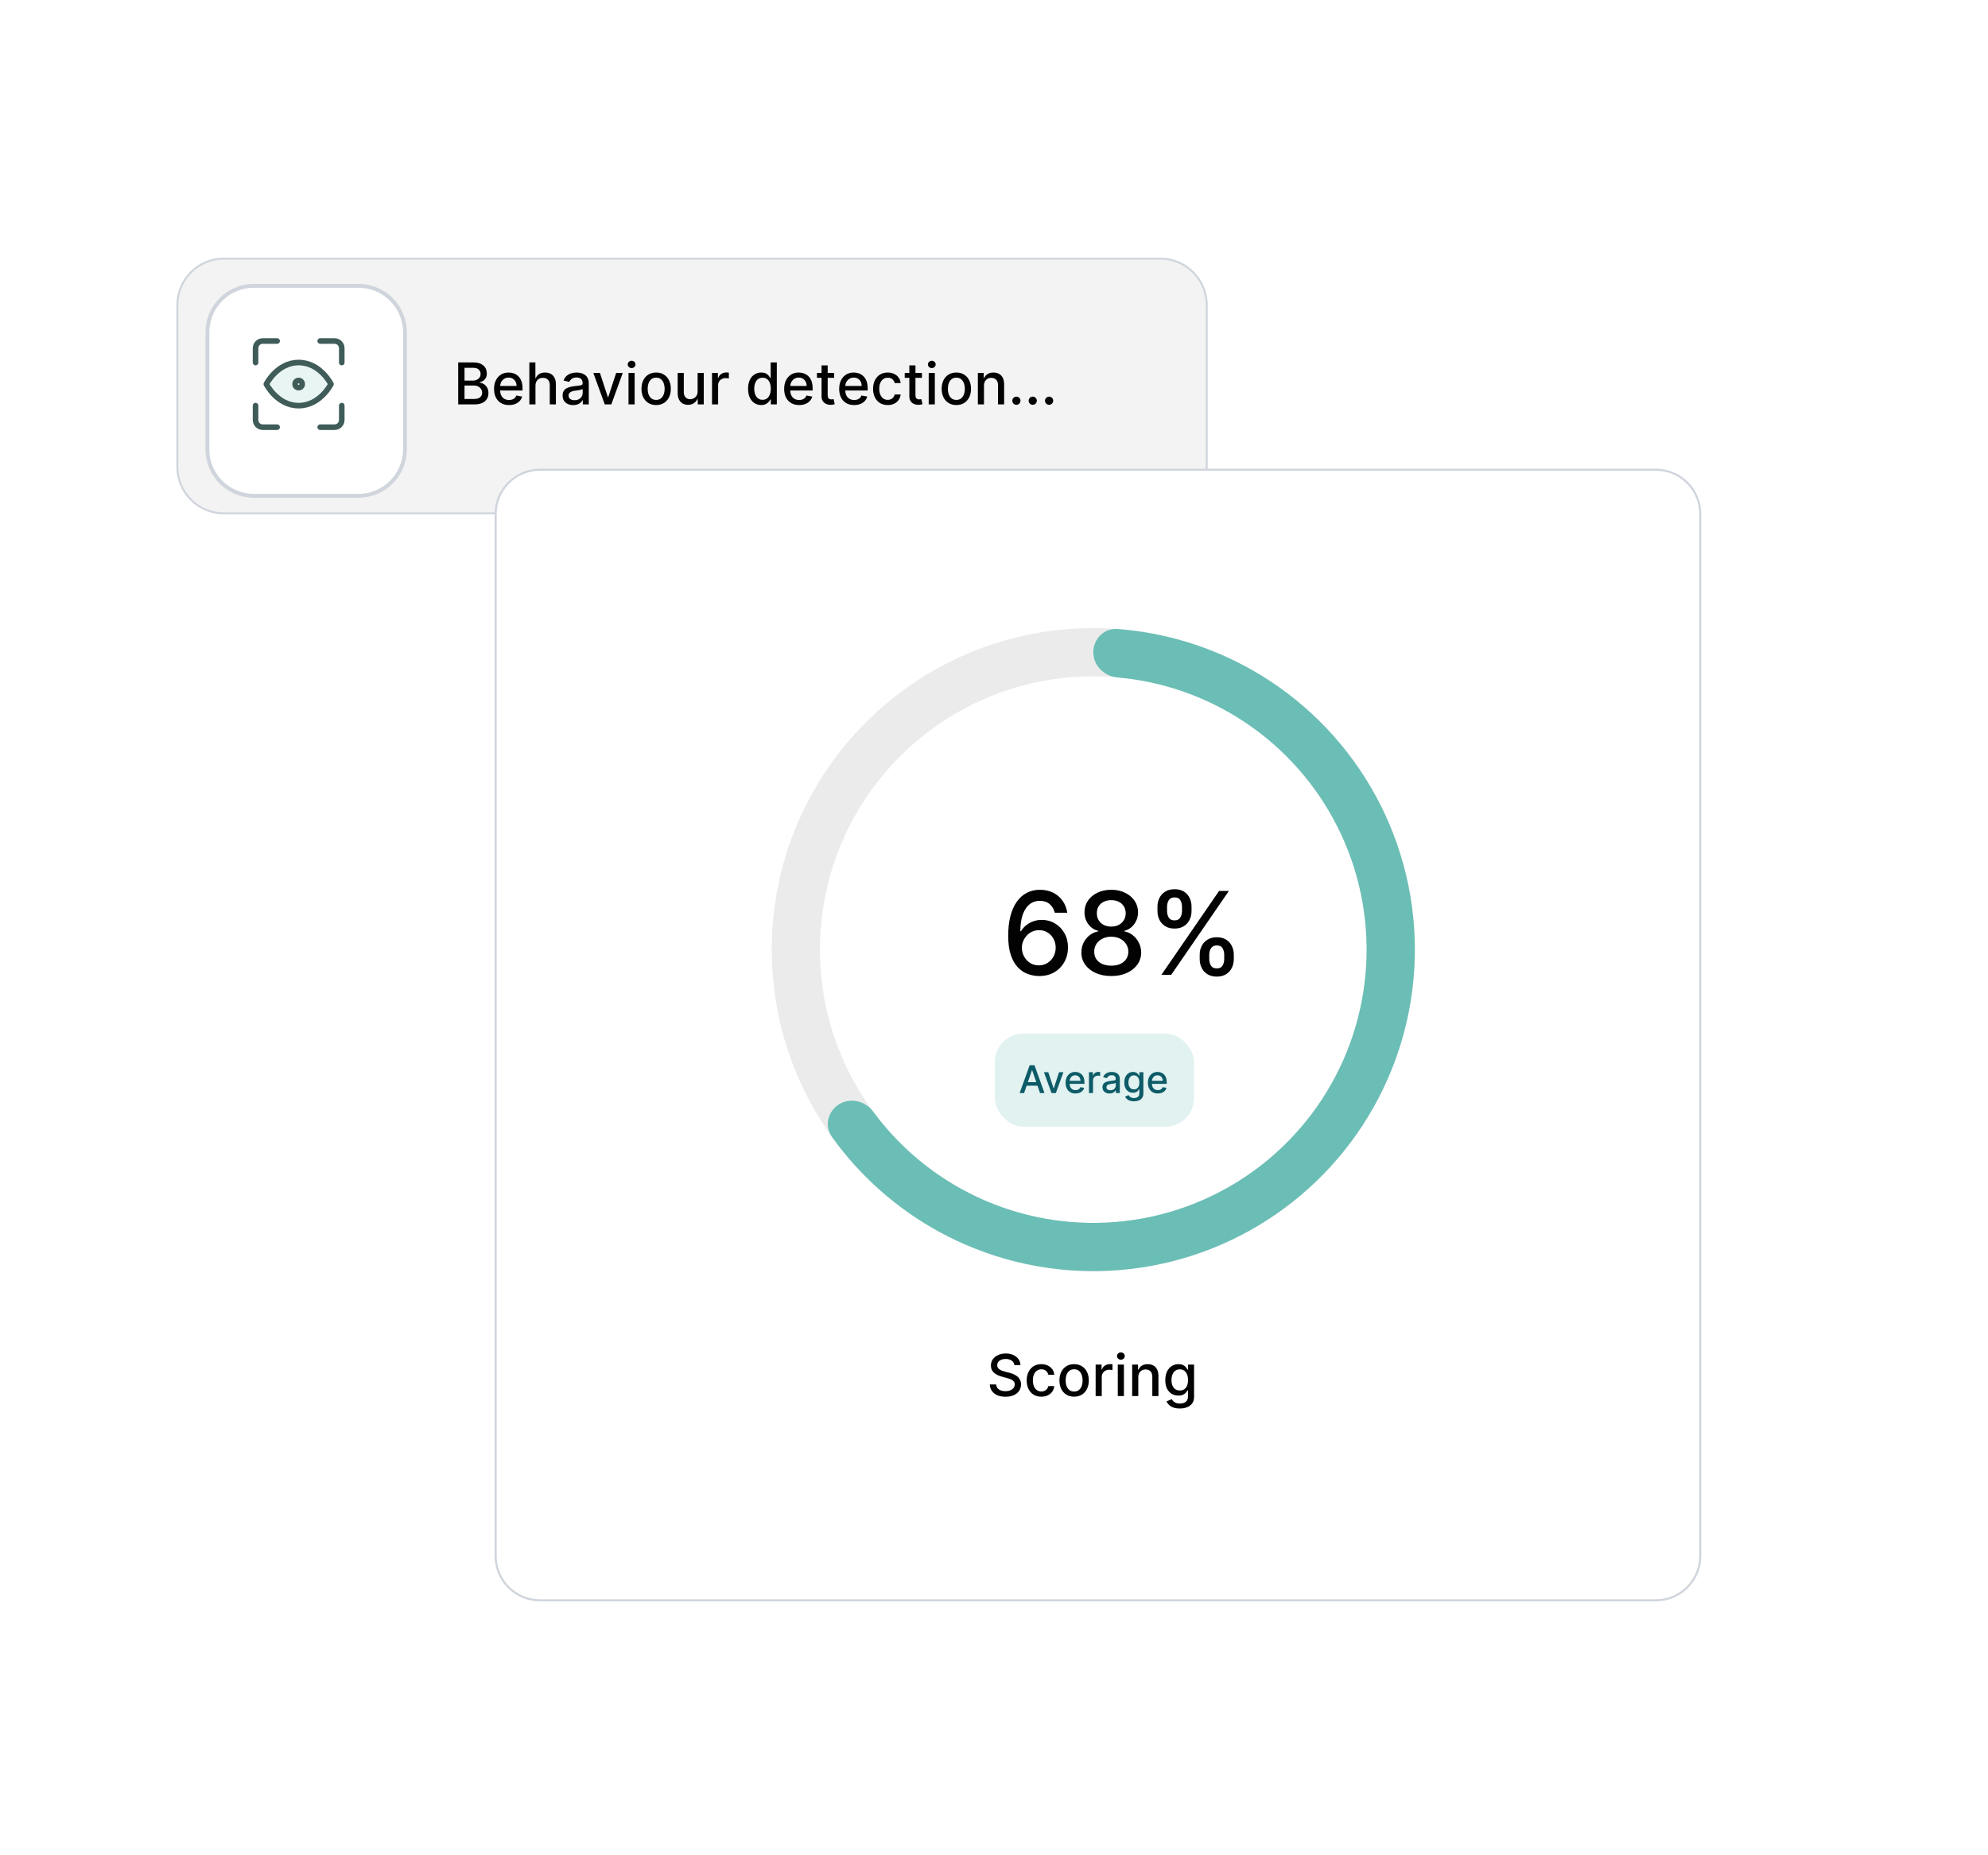 <svg width="538" height="502" viewBox="0 0 538 502" fill="none" xmlns="http://www.w3.org/2000/svg">
<path d="M60.568 138.937L314.002 138.937C320.943 138.937 326.569 133.311 326.569 126.37L326.569 82.569C326.569 75.628 320.943 70.002 314.002 70.002L60.568 70.002C53.627 70.002 48 75.628 48 82.569L48 126.37C48 133.311 53.627 138.937 60.568 138.937Z" fill="#F3F3F3" stroke="#D0D5DD" stroke-width="0.535" stroke-miterlimit="10"/>
<g filter="url(#filter0_d_10968_39307)">
<path d="M66.601 132.094L94.927 132.094C101.868 132.094 107.495 126.467 107.495 119.526L107.495 87.832C107.495 80.891 101.868 75.264 94.927 75.264L66.601 75.264C59.66 75.264 54.033 80.891 54.033 87.832L54.033 119.526C54.033 126.467 59.66 132.094 66.601 132.094Z" fill="white"/>
<path d="M66.601 132.094L94.927 132.094C101.868 132.094 107.495 126.467 107.495 119.526L107.495 87.832C107.495 80.891 101.868 75.264 94.927 75.264L66.601 75.264C59.66 75.264 54.033 80.891 54.033 87.832L54.033 119.526C54.033 126.467 59.66 132.094 66.601 132.094Z" stroke="#D0D5DD" stroke-width="1.047" stroke-miterlimit="10"/>
</g>
<path d="M89.572 103.954C89.572 103.954 86.656 109.787 80.823 109.787C74.991 109.787 72.074 103.954 72.074 103.954C72.074 103.954 74.991 98.121 80.823 98.121C86.656 98.121 89.572 103.954 89.572 103.954Z" fill="#209E91" fill-opacity="0.102"/>
<path d="M89.572 103.954C89.572 103.954 86.656 109.787 80.823 109.787C74.991 109.787 72.074 103.954 72.074 103.954C72.074 103.954 74.991 98.121 80.823 98.121C86.656 98.121 89.572 103.954 89.572 103.954Z" stroke="#3F5C59" stroke-width="1.512" stroke-linecap="round" stroke-linejoin="round"/>
<path d="M92.489 109.785V113.674C92.489 114.189 92.284 114.684 91.919 115.048C91.555 115.413 91.06 115.618 90.545 115.618H86.656" stroke="#3F5C59" stroke-width="1.512" stroke-linecap="round" stroke-linejoin="round"/>
<path d="M86.656 92.293H90.545C91.06 92.293 91.555 92.498 91.919 92.862C92.284 93.227 92.489 93.722 92.489 94.237V98.126" stroke="#3F5C59" stroke-width="1.512" stroke-linecap="round" stroke-linejoin="round"/>
<path d="M69.159 98.126V94.237C69.159 93.722 69.364 93.227 69.729 92.862C70.093 92.498 70.588 92.293 71.103 92.293H74.992" stroke="#3F5C59" stroke-width="1.512" stroke-linecap="round" stroke-linejoin="round"/>
<path d="M74.992 115.618H71.103C70.588 115.618 70.093 115.413 69.729 115.048C69.364 114.684 69.159 114.189 69.159 113.674V109.785" stroke="#3F5C59" stroke-width="1.512" stroke-linecap="round" stroke-linejoin="round"/>
<path d="M80.823 104.925C81.36 104.925 81.795 104.489 81.795 103.953C81.795 103.416 81.36 102.98 80.823 102.98C80.286 102.98 79.851 103.416 79.851 103.953C79.851 104.489 80.286 104.925 80.823 104.925Z" stroke="#3F5C59" stroke-width="1.512" stroke-linecap="round" stroke-linejoin="round"/>
<path d="M123.995 109.457V98.095H128.156C128.962 98.095 129.63 98.228 130.159 98.495C130.688 98.757 131.083 99.114 131.346 99.565C131.609 100.013 131.74 100.518 131.74 101.08C131.74 101.553 131.653 101.953 131.479 102.278C131.305 102.6 131.072 102.859 130.78 103.055C130.492 103.247 130.174 103.388 129.826 103.477V103.588C130.203 103.606 130.571 103.728 130.93 103.954C131.292 104.176 131.592 104.492 131.829 104.902C132.065 105.313 132.184 105.812 132.184 106.4C132.184 106.981 132.047 107.502 131.773 107.965C131.503 108.423 131.085 108.788 130.519 109.058C129.954 109.324 129.231 109.457 128.35 109.457H123.995ZM125.71 107.987H128.184C129.005 107.987 129.593 107.828 129.948 107.51C130.303 107.192 130.481 106.794 130.481 106.317C130.481 105.958 130.39 105.629 130.209 105.33C130.028 105.03 129.769 104.791 129.432 104.614C129.099 104.436 128.704 104.348 128.245 104.348H125.71V107.987ZM125.71 103.011H128.006C128.391 103.011 128.737 102.937 129.044 102.789C129.354 102.641 129.6 102.434 129.782 102.167C129.967 101.897 130.059 101.579 130.059 101.213C130.059 100.743 129.894 100.349 129.565 100.031C129.236 99.713 128.731 99.554 128.051 99.554H125.71V103.011ZM137.757 109.629C136.917 109.629 136.194 109.45 135.587 109.091C134.984 108.728 134.518 108.22 134.189 107.565C133.864 106.907 133.701 106.136 133.701 105.252C133.701 104.379 133.864 103.61 134.189 102.944C134.518 102.278 134.977 101.759 135.565 101.385C136.157 101.012 136.849 100.825 137.64 100.825C138.121 100.825 138.587 100.904 139.038 101.063C139.489 101.222 139.894 101.472 140.253 101.812C140.612 102.152 140.895 102.594 141.102 103.138C141.309 103.678 141.412 104.335 141.412 105.108V105.696H134.639V104.453H139.787C139.787 104.017 139.698 103.63 139.521 103.293C139.343 102.953 139.094 102.685 138.772 102.489C138.454 102.293 138.08 102.195 137.651 102.195C137.185 102.195 136.778 102.31 136.431 102.539C136.087 102.765 135.82 103.06 135.632 103.427C135.447 103.789 135.354 104.183 135.354 104.608V105.579C135.354 106.149 135.454 106.633 135.654 107.033C135.857 107.432 136.14 107.737 136.503 107.948C136.865 108.155 137.289 108.259 137.773 108.259C138.088 108.259 138.374 108.214 138.633 108.126C138.892 108.033 139.116 107.896 139.304 107.715C139.493 107.534 139.637 107.31 139.737 107.044L141.307 107.327C141.181 107.789 140.956 108.194 140.63 108.542C140.308 108.886 139.903 109.154 139.415 109.346C138.931 109.535 138.378 109.629 137.757 109.629ZM144.912 104.397V109.457H143.253V98.095H144.89V102.323H144.995C145.195 101.864 145.5 101.5 145.91 101.23C146.321 100.96 146.857 100.825 147.519 100.825C148.104 100.825 148.614 100.945 149.05 101.185C149.49 101.426 149.831 101.784 150.071 102.262C150.315 102.735 150.437 103.327 150.437 104.037V109.457H148.779V104.237C148.779 103.612 148.618 103.127 148.296 102.783C147.974 102.435 147.527 102.262 146.953 102.262C146.561 102.262 146.21 102.345 145.899 102.511C145.592 102.678 145.35 102.922 145.172 103.244C144.999 103.562 144.912 103.946 144.912 104.397ZM155.131 109.646C154.591 109.646 154.102 109.546 153.666 109.346C153.23 109.143 152.884 108.849 152.629 108.464C152.377 108.079 152.251 107.608 152.251 107.049C152.251 106.569 152.344 106.173 152.529 105.862C152.714 105.551 152.963 105.305 153.278 105.124C153.592 104.943 153.943 104.806 154.332 104.714C154.72 104.621 155.116 104.551 155.519 104.503C156.029 104.444 156.444 104.396 156.762 104.359C157.08 104.318 157.311 104.253 157.455 104.164C157.599 104.076 157.672 103.931 157.672 103.732V103.693C157.672 103.208 157.535 102.833 157.261 102.567C156.991 102.3 156.588 102.167 156.052 102.167C155.493 102.167 155.053 102.291 154.731 102.539C154.413 102.783 154.193 103.055 154.071 103.355L152.512 102.999C152.697 102.482 152.967 102.064 153.322 101.746C153.681 101.424 154.093 101.191 154.559 101.047C155.025 100.899 155.515 100.825 156.029 100.825C156.37 100.825 156.73 100.865 157.111 100.947C157.496 101.024 157.855 101.169 158.187 101.38C158.524 101.59 158.8 101.892 159.014 102.284C159.229 102.672 159.336 103.177 159.336 103.798V109.457H157.716V108.292H157.649C157.542 108.507 157.381 108.717 157.167 108.924C156.952 109.132 156.677 109.304 156.34 109.44C156.004 109.577 155.6 109.646 155.131 109.646ZM155.491 108.314C155.95 108.314 156.342 108.224 156.667 108.042C156.997 107.861 157.246 107.624 157.416 107.332C157.59 107.036 157.677 106.72 157.677 106.384V105.285C157.618 105.344 157.503 105.4 157.333 105.452C157.167 105.5 156.976 105.542 156.762 105.579C156.547 105.612 156.338 105.644 156.135 105.673C155.931 105.699 155.761 105.722 155.624 105.74C155.303 105.781 155.009 105.849 154.742 105.945C154.48 106.041 154.269 106.18 154.11 106.361C153.955 106.539 153.877 106.776 153.877 107.071C153.877 107.482 154.029 107.793 154.332 108.004C154.635 108.211 155.022 108.314 155.491 108.314ZM168.53 100.936L165.44 109.457H163.664L160.569 100.936H162.35L164.508 107.493H164.597L166.749 100.936H168.53ZM170.089 109.457V100.936H171.748V109.457H170.089ZM170.927 99.621C170.638 99.621 170.39 99.525 170.183 99.332C169.98 99.136 169.878 98.903 169.878 98.633C169.878 98.36 169.98 98.127 170.183 97.934C170.39 97.738 170.638 97.64 170.927 97.64C171.215 97.64 171.461 97.738 171.664 97.934C171.871 98.127 171.975 98.36 171.975 98.633C171.975 98.903 171.871 99.136 171.664 99.332C171.461 99.525 171.215 99.621 170.927 99.621ZM177.569 109.629C176.77 109.629 176.073 109.446 175.477 109.08C174.882 108.714 174.419 108.201 174.09 107.543C173.761 106.885 173.596 106.115 173.596 105.235C173.596 104.351 173.761 103.578 174.09 102.916C174.419 102.254 174.882 101.74 175.477 101.374C176.073 101.008 176.77 100.825 177.569 100.825C178.367 100.825 179.065 101.008 179.66 101.374C180.256 101.74 180.718 102.254 181.047 102.916C181.376 103.578 181.541 104.351 181.541 105.235C181.541 106.115 181.376 106.885 181.047 107.543C180.718 108.201 180.256 108.714 179.66 109.08C179.065 109.446 178.367 109.629 177.569 109.629ZM177.574 108.237C178.092 108.237 178.521 108.1 178.861 107.826C179.201 107.552 179.453 107.188 179.616 106.733C179.782 106.278 179.865 105.777 179.865 105.23C179.865 104.686 179.782 104.187 179.616 103.732C179.453 103.273 179.201 102.905 178.861 102.628C178.521 102.35 178.092 102.212 177.574 102.212C177.053 102.212 176.62 102.35 176.276 102.628C175.936 102.905 175.682 103.273 175.516 103.732C175.353 104.187 175.272 104.686 175.272 105.23C175.272 105.777 175.353 106.278 175.516 106.733C175.682 107.188 175.936 107.552 176.276 107.826C176.62 108.1 177.053 108.237 177.574 108.237ZM188.79 105.923V100.936H190.455V109.457H188.824V107.981H188.735C188.539 108.436 188.224 108.815 187.792 109.119C187.363 109.418 186.828 109.568 186.188 109.568C185.641 109.568 185.156 109.448 184.735 109.207C184.317 108.963 183.988 108.603 183.747 108.126C183.511 107.648 183.392 107.059 183.392 106.356V100.936H185.051V106.156C185.051 106.737 185.212 107.199 185.534 107.543C185.855 107.887 186.273 108.059 186.788 108.059C187.098 108.059 187.407 107.981 187.714 107.826C188.025 107.671 188.282 107.436 188.485 107.121C188.692 106.807 188.794 106.408 188.79 105.923ZM192.683 109.457V100.936H194.287V102.289H194.375C194.531 101.831 194.804 101.47 195.197 101.208C195.592 100.941 196.04 100.808 196.539 100.808C196.643 100.808 196.765 100.812 196.905 100.819C197.049 100.827 197.162 100.836 197.244 100.847V102.434C197.177 102.415 197.059 102.395 196.889 102.373C196.718 102.347 196.548 102.334 196.378 102.334C195.986 102.334 195.637 102.417 195.33 102.583C195.026 102.746 194.786 102.974 194.608 103.266C194.431 103.554 194.342 103.883 194.342 104.253V109.457H192.683ZM206.004 109.623C205.316 109.623 204.702 109.448 204.162 109.096C203.625 108.741 203.204 108.237 202.897 107.582C202.594 106.924 202.442 106.134 202.442 105.213C202.442 104.292 202.595 103.504 202.902 102.85C203.213 102.195 203.638 101.694 204.178 101.346C204.718 100.999 205.33 100.825 206.015 100.825C206.544 100.825 206.969 100.913 207.291 101.091C207.616 101.265 207.868 101.468 208.045 101.701C208.226 101.934 208.367 102.14 208.467 102.317H208.567V98.095H210.225V109.457H208.605V108.131H208.467C208.367 108.312 208.223 108.519 208.034 108.752C207.849 108.985 207.594 109.189 207.268 109.363C206.943 109.537 206.521 109.623 206.004 109.623ZM206.37 108.209C206.847 108.209 207.25 108.083 207.579 107.832C207.912 107.576 208.163 107.223 208.334 106.772C208.507 106.321 208.594 105.796 208.594 105.196C208.594 104.605 208.509 104.087 208.339 103.643C208.169 103.199 207.919 102.853 207.59 102.606C207.261 102.358 206.854 102.234 206.37 102.234C205.87 102.234 205.454 102.363 205.121 102.622C204.789 102.881 204.537 103.234 204.367 103.682C204.201 104.129 204.117 104.634 204.117 105.196C204.117 105.766 204.202 106.278 204.373 106.733C204.543 107.188 204.794 107.549 205.127 107.815C205.464 108.077 205.878 108.209 206.37 108.209ZM216.265 109.629C215.426 109.629 214.703 109.45 214.096 109.091C213.493 108.728 213.027 108.22 212.698 107.565C212.373 106.907 212.21 106.136 212.21 105.252C212.21 104.379 212.373 103.61 212.698 102.944C213.027 102.278 213.486 101.759 214.074 101.385C214.666 101.012 215.358 100.825 216.149 100.825C216.63 100.825 217.096 100.904 217.547 101.063C217.998 101.222 218.403 101.472 218.762 101.812C219.121 102.152 219.404 102.594 219.611 103.138C219.818 103.678 219.921 104.335 219.921 105.108V105.696H213.148V104.453H218.296C218.296 104.017 218.207 103.63 218.03 103.293C217.852 102.953 217.602 102.685 217.281 102.489C216.963 102.293 216.589 102.195 216.16 102.195C215.694 102.195 215.287 102.31 214.94 102.539C214.596 102.765 214.329 103.06 214.141 103.427C213.956 103.789 213.863 104.183 213.863 104.608V105.579C213.863 106.149 213.963 106.633 214.163 107.033C214.366 107.432 214.649 107.737 215.012 107.948C215.374 108.155 215.798 108.259 216.282 108.259C216.597 108.259 216.883 108.214 217.142 108.126C217.401 108.033 217.625 107.896 217.813 107.715C218.002 107.534 218.146 107.31 218.246 107.044L219.816 107.327C219.69 107.789 219.465 108.194 219.139 108.542C218.817 108.886 218.412 109.154 217.924 109.346C217.44 109.535 216.887 109.629 216.265 109.629ZM225.74 100.936V102.267H221.085V100.936H225.74ZM222.333 98.894H223.992V106.955C223.992 107.277 224.04 107.519 224.136 107.682C224.233 107.841 224.356 107.95 224.508 108.009C224.663 108.065 224.832 108.092 225.013 108.092C225.146 108.092 225.263 108.083 225.362 108.065C225.462 108.046 225.54 108.031 225.595 108.02L225.895 109.39C225.799 109.427 225.662 109.464 225.484 109.501C225.307 109.542 225.085 109.564 224.819 109.568C224.382 109.575 223.975 109.498 223.598 109.335C223.221 109.172 222.916 108.921 222.683 108.58C222.45 108.24 222.333 107.813 222.333 107.299V98.894ZM231.156 109.629C230.316 109.629 229.593 109.45 228.986 109.091C228.384 108.728 227.918 108.22 227.588 107.565C227.263 106.907 227.1 106.136 227.1 105.252C227.1 104.379 227.263 103.61 227.588 102.944C227.918 102.278 228.376 101.759 228.964 101.385C229.556 101.012 230.248 100.825 231.039 100.825C231.52 100.825 231.986 100.904 232.437 101.063C232.888 101.222 233.293 101.472 233.652 101.812C234.011 102.152 234.294 102.594 234.501 103.138C234.708 103.678 234.812 104.335 234.812 105.108V105.696H228.038V104.453H233.186C233.186 104.017 233.097 103.63 232.92 103.293C232.742 102.953 232.493 102.685 232.171 102.489C231.853 102.293 231.479 102.195 231.05 102.195C230.584 102.195 230.177 102.31 229.83 102.539C229.486 102.765 229.219 103.06 229.031 103.427C228.846 103.789 228.753 104.183 228.753 104.608V105.579C228.753 106.149 228.853 106.633 229.053 107.033C229.256 107.432 229.539 107.737 229.902 107.948C230.264 108.155 230.688 108.259 231.172 108.259C231.487 108.259 231.773 108.214 232.032 108.126C232.291 108.033 232.515 107.896 232.703 107.715C232.892 107.534 233.036 107.31 233.136 107.044L234.706 107.327C234.58 107.789 234.355 108.194 234.029 108.542C233.708 108.886 233.303 109.154 232.814 109.346C232.33 109.535 231.777 109.629 231.156 109.629ZM240.241 109.629C239.417 109.629 238.707 109.442 238.111 109.069C237.519 108.691 237.064 108.172 236.746 107.51C236.428 106.848 236.269 106.09 236.269 105.235C236.269 104.37 236.432 103.606 236.757 102.944C237.083 102.278 237.542 101.759 238.133 101.385C238.725 101.012 239.422 100.825 240.225 100.825C240.872 100.825 241.449 100.945 241.956 101.185C242.462 101.422 242.871 101.755 243.182 102.184C243.496 102.613 243.683 103.114 243.742 103.687H242.128C242.039 103.288 241.836 102.944 241.517 102.655C241.203 102.367 240.781 102.223 240.253 102.223C239.79 102.223 239.385 102.345 239.038 102.589C238.694 102.829 238.426 103.173 238.233 103.621C238.041 104.065 237.945 104.59 237.945 105.196C237.945 105.818 238.039 106.354 238.228 106.805C238.416 107.256 238.683 107.606 239.027 107.854C239.374 108.102 239.783 108.225 240.253 108.225C240.567 108.225 240.852 108.168 241.107 108.053C241.366 107.935 241.582 107.767 241.756 107.549C241.934 107.33 242.057 107.068 242.128 106.761H243.742C243.683 107.312 243.504 107.804 243.204 108.237C242.904 108.669 242.503 109.01 242 109.257C241.501 109.505 240.915 109.629 240.241 109.629ZM249.494 100.936V102.267H244.839V100.936H249.494ZM246.087 98.894H247.746V106.955C247.746 107.277 247.794 107.519 247.89 107.682C247.987 107.841 248.11 107.95 248.262 108.009C248.417 108.065 248.586 108.092 248.767 108.092C248.9 108.092 249.017 108.083 249.116 108.065C249.216 108.046 249.294 108.031 249.349 108.02L249.649 109.39C249.553 109.427 249.416 109.464 249.239 109.501C249.061 109.542 248.839 109.564 248.573 109.568C248.136 109.575 247.73 109.498 247.352 109.335C246.975 109.172 246.67 108.921 246.437 108.58C246.204 108.24 246.087 107.813 246.087 107.299V98.894ZM251.329 109.457V100.936H252.987V109.457H251.329ZM252.166 99.621C251.878 99.621 251.63 99.525 251.423 99.332C251.22 99.136 251.118 98.903 251.118 98.633C251.118 98.36 251.22 98.127 251.423 97.934C251.63 97.738 251.878 97.64 252.166 97.64C252.455 97.64 252.701 97.738 252.904 97.934C253.111 98.127 253.215 98.36 253.215 98.633C253.215 98.903 253.111 99.136 252.904 99.332C252.701 99.525 252.455 99.621 252.166 99.621ZM258.808 109.629C258.01 109.629 257.312 109.446 256.717 109.08C256.121 108.714 255.659 108.201 255.33 107.543C255.001 106.885 254.836 106.115 254.836 105.235C254.836 104.351 255.001 103.578 255.33 102.916C255.659 102.254 256.121 101.74 256.717 101.374C257.312 101.008 258.01 100.825 258.808 100.825C259.607 100.825 260.304 101.008 260.9 101.374C261.495 101.74 261.958 102.254 262.287 102.916C262.616 103.578 262.781 104.351 262.781 105.235C262.781 106.115 262.616 106.885 262.287 107.543C261.958 108.201 261.495 108.714 260.9 109.08C260.304 109.446 259.607 109.629 258.808 109.629ZM258.814 108.237C259.332 108.237 259.761 108.1 260.101 107.826C260.441 107.552 260.693 107.188 260.856 106.733C261.022 106.278 261.105 105.777 261.105 105.23C261.105 104.686 261.022 104.187 260.856 103.732C260.693 103.273 260.441 102.905 260.101 102.628C259.761 102.35 259.332 102.212 258.814 102.212C258.292 102.212 257.86 102.35 257.516 102.628C257.176 102.905 256.922 103.273 256.756 103.732C256.593 104.187 256.512 104.686 256.512 105.23C256.512 105.777 256.593 106.278 256.756 106.733C256.922 107.188 257.176 107.552 257.516 107.826C257.86 108.1 258.292 108.237 258.814 108.237ZM266.291 104.397V109.457H264.632V100.936H266.224V102.323H266.33C266.526 101.871 266.833 101.509 267.251 101.235C267.672 100.962 268.203 100.825 268.843 100.825C269.424 100.825 269.932 100.947 270.369 101.191C270.805 101.431 271.143 101.79 271.384 102.267C271.624 102.744 271.744 103.334 271.744 104.037V109.457H270.086V104.237C270.086 103.619 269.925 103.136 269.603 102.789C269.281 102.437 268.839 102.262 268.277 102.262C267.892 102.262 267.55 102.345 267.251 102.511C266.955 102.678 266.72 102.922 266.546 103.244C266.376 103.562 266.291 103.946 266.291 104.397ZM275.062 109.562C274.759 109.562 274.498 109.455 274.28 109.241C274.061 109.022 273.952 108.76 273.952 108.453C273.952 108.15 274.061 107.891 274.28 107.676C274.498 107.458 274.759 107.349 275.062 107.349C275.365 107.349 275.626 107.458 275.844 107.676C276.062 107.891 276.171 108.15 276.171 108.453C276.171 108.656 276.12 108.843 276.016 109.013C275.916 109.18 275.783 109.313 275.617 109.413C275.45 109.513 275.265 109.562 275.062 109.562ZM279.486 109.562C279.183 109.562 278.922 109.455 278.704 109.241C278.486 109.022 278.377 108.76 278.377 108.453C278.377 108.15 278.486 107.891 278.704 107.676C278.922 107.458 279.183 107.349 279.486 107.349C279.79 107.349 280.05 107.458 280.268 107.676C280.487 107.891 280.596 108.15 280.596 108.453C280.596 108.656 280.544 108.843 280.44 109.013C280.341 109.18 280.207 109.313 280.041 109.413C279.875 109.513 279.69 109.562 279.486 109.562ZM283.911 109.562C283.607 109.562 283.347 109.455 283.128 109.241C282.91 109.022 282.801 108.76 282.801 108.453C282.801 108.15 282.91 107.891 283.128 107.676C283.347 107.458 283.607 107.349 283.911 107.349C284.214 107.349 284.475 107.458 284.693 107.676C284.911 107.891 285.02 108.15 285.02 108.453C285.02 108.656 284.968 108.843 284.865 109.013C284.765 109.18 284.632 109.313 284.465 109.413C284.299 109.513 284.114 109.562 283.911 109.562Z" fill="#020202"/>
<g filter="url(#filter1_d_10968_39307)">
<path d="M447 126L145 126C138.373 126 133 131.373 133 138L133 420C133 426.627 138.373 432 145 432L447 432C453.627 432 459 426.627 459 420L459 138C459 131.373 453.627 126 447 126Z" fill="white"/>
<path d="M447 126L145 126C138.373 126 133 131.373 133 138L133 420C133 426.627 138.373 432 145 432L447 432C453.627 432 459 426.627 459 420L459 138C459 131.373 453.627 126 447 126Z" stroke="#D0D5DD" stroke-width="0.565" stroke-miterlimit="10"/>
</g>
<rect x="269.213" y="279.727" width="53.935" height="25.224" rx="7.761" fill="#6ABEB5" fill-opacity="0.2"/>
<path d="M277.143 295.84H275.938L278.646 288.314H279.958L282.666 295.84H281.461L279.333 289.681H279.275L277.143 295.84ZM277.345 292.893H281.255V293.848H277.345V292.893ZM287.786 290.195L285.739 295.84H284.564L282.513 290.195H283.693L285.122 294.539H285.181L286.607 290.195H287.786ZM291.06 295.954C290.504 295.954 290.025 295.835 289.623 295.597C289.223 295.357 288.915 295.02 288.697 294.587C288.481 294.151 288.373 293.64 288.373 293.054C288.373 292.476 288.481 291.967 288.697 291.526C288.915 291.085 289.219 290.74 289.608 290.493C290 290.246 290.458 290.122 290.982 290.122C291.301 290.122 291.61 290.175 291.909 290.28C292.207 290.385 292.476 290.551 292.713 290.776C292.951 291.001 293.138 291.294 293.276 291.654C293.413 292.012 293.481 292.447 293.481 292.959V293.348H288.994V292.525H292.405C292.405 292.236 292.346 291.98 292.228 291.757C292.111 291.532 291.945 291.354 291.732 291.224C291.521 291.094 291.274 291.03 290.99 291.03C290.681 291.03 290.412 291.105 290.181 291.257C289.954 291.407 289.777 291.603 289.652 291.845C289.53 292.085 289.468 292.346 289.468 292.628V293.271C289.468 293.648 289.535 293.969 289.667 294.234C289.802 294.499 289.989 294.701 290.229 294.84C290.469 294.977 290.75 295.046 291.071 295.046C291.279 295.046 291.469 295.017 291.64 294.958C291.812 294.897 291.96 294.806 292.085 294.686C292.21 294.566 292.305 294.418 292.372 294.241L293.412 294.429C293.328 294.735 293.179 295.003 292.963 295.234C292.75 295.461 292.482 295.639 292.158 295.766C291.837 295.891 291.471 295.954 291.06 295.954ZM294.7 295.84V290.195H295.762V291.092H295.821C295.924 290.788 296.105 290.549 296.365 290.375C296.627 290.199 296.924 290.111 297.254 290.111C297.323 290.111 297.404 290.113 297.497 290.118C297.593 290.123 297.667 290.129 297.721 290.137V291.188C297.677 291.175 297.599 291.162 297.486 291.147C297.373 291.13 297.261 291.121 297.148 291.121C296.888 291.121 296.657 291.177 296.453 291.287C296.252 291.395 296.093 291.545 295.976 291.739C295.858 291.93 295.799 292.148 295.799 292.393V295.84H294.7ZM300.264 295.965C299.906 295.965 299.583 295.899 299.294 295.766C299.005 295.632 298.776 295.437 298.607 295.182C298.44 294.927 298.357 294.615 298.357 294.245C298.357 293.927 298.418 293.664 298.541 293.459C298.663 293.253 298.828 293.09 299.037 292.97C299.245 292.85 299.478 292.759 299.735 292.698C299.992 292.637 300.254 292.59 300.521 292.558C300.859 292.519 301.134 292.487 301.344 292.463C301.555 292.436 301.708 292.393 301.804 292.334C301.899 292.275 301.947 292.18 301.947 292.047V292.022C301.947 291.701 301.857 291.452 301.675 291.276C301.496 291.099 301.229 291.011 300.874 291.011C300.504 291.011 300.213 291.093 300 291.257C299.789 291.419 299.643 291.599 299.562 291.798L298.53 291.562C298.652 291.219 298.831 290.943 299.066 290.732C299.304 290.519 299.577 290.364 299.886 290.269C300.194 290.171 300.519 290.122 300.859 290.122C301.085 290.122 301.324 290.149 301.576 290.203C301.831 290.254 302.068 290.35 302.289 290.489C302.512 290.629 302.694 290.829 302.836 291.088C302.979 291.346 303.05 291.68 303.05 292.092V295.84H301.977V295.068H301.932C301.861 295.21 301.755 295.35 301.613 295.487C301.471 295.624 301.288 295.738 301.065 295.829C300.842 295.919 300.575 295.965 300.264 295.965ZM300.503 295.083C300.807 295.083 301.066 295.023 301.282 294.903C301.5 294.783 301.665 294.626 301.778 294.432C301.893 294.236 301.951 294.027 301.951 293.804V293.076C301.912 293.116 301.836 293.152 301.723 293.187C301.613 293.218 301.487 293.247 301.344 293.271C301.202 293.293 301.064 293.314 300.929 293.334C300.794 293.351 300.682 293.365 300.591 293.378C300.378 293.405 300.183 293.45 300.007 293.514C299.833 293.577 299.693 293.669 299.588 293.789C299.485 293.907 299.434 294.064 299.434 294.26C299.434 294.532 299.534 294.737 299.735 294.877C299.936 295.014 300.192 295.083 300.503 295.083ZM306.88 298.074C306.431 298.074 306.045 298.015 305.722 297.898C305.401 297.78 305.139 297.625 304.936 297.431C304.732 297.237 304.58 297.026 304.48 296.795L305.424 296.406C305.491 296.514 305.579 296.627 305.689 296.748C305.802 296.87 305.954 296.974 306.145 297.06C306.338 297.146 306.587 297.188 306.891 297.188C307.307 297.188 307.651 297.087 307.923 296.883C308.195 296.683 308.331 296.362 308.331 295.921V294.811H308.261C308.195 294.931 308.1 295.064 307.975 295.211C307.852 295.358 307.683 295.486 307.468 295.594C307.252 295.701 306.972 295.755 306.626 295.755C306.18 295.755 305.778 295.651 305.421 295.443C305.066 295.232 304.784 294.922 304.576 294.513C304.37 294.102 304.267 293.596 304.267 292.996C304.267 292.395 304.369 291.881 304.572 291.452C304.778 291.023 305.059 290.695 305.417 290.467C305.775 290.237 306.18 290.122 306.633 290.122C306.984 290.122 307.267 290.181 307.482 290.298C307.698 290.413 307.866 290.548 307.986 290.702C308.108 290.857 308.203 290.993 308.269 291.11H308.35V290.195H309.426V295.965C309.426 296.45 309.314 296.848 309.088 297.159C308.863 297.47 308.558 297.701 308.173 297.85C307.791 297.999 307.36 298.074 306.88 298.074ZM306.869 294.844C307.185 294.844 307.452 294.77 307.67 294.623C307.89 294.474 308.057 294.261 308.169 293.984C308.285 293.705 308.342 293.37 308.342 292.981C308.342 292.601 308.286 292.267 308.173 291.978C308.06 291.689 307.895 291.463 307.677 291.301C307.459 291.137 307.19 291.055 306.869 291.055C306.538 291.055 306.262 291.141 306.042 291.313C305.821 291.482 305.655 291.712 305.542 292.003C305.432 292.295 305.377 292.621 305.377 292.981C305.377 293.351 305.433 293.675 305.546 293.955C305.658 294.234 305.825 294.452 306.045 294.609C306.268 294.766 306.543 294.844 306.869 294.844ZM313.333 295.954C312.776 295.954 312.298 295.835 311.896 295.597C311.496 295.357 311.188 295.02 310.97 294.587C310.754 294.151 310.646 293.64 310.646 293.054C310.646 292.476 310.754 291.967 310.97 291.526C311.188 291.085 311.492 290.74 311.881 290.493C312.273 290.246 312.731 290.122 313.255 290.122C313.574 290.122 313.883 290.175 314.181 290.28C314.48 290.385 314.749 290.551 314.986 290.776C315.224 291.001 315.411 291.294 315.548 291.654C315.686 292.012 315.754 292.447 315.754 292.959V293.348H311.267V292.525H314.678C314.678 292.236 314.619 291.98 314.501 291.757C314.384 291.532 314.218 291.354 314.005 291.224C313.794 291.094 313.547 291.03 313.263 291.03C312.954 291.03 312.685 291.105 312.454 291.257C312.226 291.407 312.05 291.603 311.925 291.845C311.803 292.085 311.741 292.346 311.741 292.628V293.271C311.741 293.648 311.808 293.969 311.94 294.234C312.075 294.499 312.262 294.701 312.502 294.84C312.742 294.977 313.023 295.046 313.344 295.046C313.552 295.046 313.742 295.017 313.913 294.958C314.085 294.897 314.233 294.806 314.358 294.686C314.483 294.566 314.578 294.418 314.644 294.241L315.684 294.429C315.601 294.735 315.452 295.003 315.236 295.234C315.023 295.461 314.755 295.639 314.431 295.766C314.11 295.891 313.744 295.954 313.333 295.954Z" fill="#0E5B68"/>
<path d="M274.504 369.467C274.444 368.941 274.2 368.535 273.771 368.246C273.342 367.954 272.802 367.808 272.151 367.808C271.685 367.808 271.282 367.882 270.942 368.03C270.602 368.174 270.337 368.374 270.149 368.629C269.964 368.88 269.871 369.167 269.871 369.489C269.871 369.759 269.934 369.992 270.06 370.188C270.189 370.384 270.358 370.548 270.565 370.682C270.776 370.811 271.001 370.92 271.242 371.009C271.482 371.094 271.713 371.164 271.935 371.22L273.045 371.508C273.407 371.597 273.779 371.717 274.16 371.869C274.541 372.02 274.894 372.22 275.219 372.468C275.545 372.716 275.807 373.023 276.007 373.389C276.211 373.755 276.312 374.193 276.312 374.704C276.312 375.347 276.146 375.919 275.813 376.418C275.484 376.917 275.005 377.311 274.376 377.6C273.751 377.888 272.995 378.032 272.107 378.032C271.256 378.032 270.52 377.897 269.899 377.627C269.278 377.357 268.791 376.975 268.44 376.479C268.089 375.98 267.894 375.388 267.857 374.704H269.577C269.611 375.114 269.744 375.456 269.977 375.73C270.213 376 270.515 376.202 270.881 376.335C271.251 376.464 271.656 376.529 272.096 376.529C272.58 376.529 273.011 376.453 273.389 376.301C273.77 376.146 274.069 375.932 274.287 375.658C274.506 375.381 274.615 375.057 274.615 374.687C274.615 374.351 274.518 374.075 274.326 373.86C274.138 373.646 273.88 373.468 273.555 373.328C273.233 373.187 272.869 373.063 272.462 372.956L271.12 372.59C270.21 372.342 269.489 371.978 268.956 371.497C268.427 371.016 268.163 370.38 268.163 369.589C268.163 368.934 268.34 368.363 268.695 367.874C269.05 367.386 269.531 367.007 270.138 366.737C270.744 366.463 271.428 366.327 272.19 366.327C272.96 366.327 273.638 366.462 274.226 366.732C274.818 367.002 275.284 367.373 275.624 367.847C275.965 368.316 276.142 368.856 276.157 369.467H274.504ZM281.817 378.016C280.992 378.016 280.282 377.829 279.687 377.455C279.095 377.078 278.64 376.559 278.322 375.896C278.004 375.234 277.845 374.476 277.845 373.622C277.845 372.756 278.008 371.993 278.333 371.331C278.658 370.665 279.117 370.145 279.709 369.772C280.301 369.398 280.998 369.211 281.8 369.211C282.448 369.211 283.025 369.332 283.531 369.572C284.038 369.809 284.447 370.142 284.757 370.571C285.072 371 285.258 371.501 285.318 372.074H283.703C283.614 371.675 283.411 371.331 283.093 371.042C282.779 370.754 282.357 370.609 281.828 370.609C281.366 370.609 280.961 370.732 280.613 370.976C280.269 371.216 280.001 371.56 279.809 372.008C279.616 372.451 279.52 372.977 279.52 373.583C279.52 374.204 279.615 374.741 279.803 375.192C279.992 375.643 280.258 375.993 280.602 376.24C280.95 376.488 281.358 376.612 281.828 376.612C282.142 376.612 282.427 376.555 282.682 376.44C282.941 376.322 283.158 376.154 283.332 375.935C283.509 375.717 283.633 375.455 283.703 375.148H285.318C285.258 375.699 285.079 376.191 284.779 376.623C284.48 377.056 284.079 377.396 283.576 377.644C283.076 377.892 282.49 378.016 281.817 378.016ZM290.681 378.016C289.882 378.016 289.185 377.833 288.589 377.467C287.994 377.1 287.532 376.588 287.202 375.93C286.873 375.271 286.709 374.502 286.709 373.622C286.709 372.738 286.873 371.965 287.202 371.303C287.532 370.641 287.994 370.127 288.589 369.761C289.185 369.395 289.882 369.211 290.681 369.211C291.48 369.211 292.177 369.395 292.772 369.761C293.368 370.127 293.83 370.641 294.159 371.303C294.489 371.965 294.653 372.738 294.653 373.622C294.653 374.502 294.489 375.271 294.159 375.93C293.83 376.588 293.368 377.1 292.772 377.467C292.177 377.833 291.48 378.016 290.681 378.016ZM290.686 376.623C291.204 376.623 291.633 376.486 291.974 376.213C292.314 375.939 292.565 375.575 292.728 375.12C292.894 374.665 292.978 374.164 292.978 373.616C292.978 373.073 292.894 372.573 292.728 372.118C292.565 371.66 292.314 371.292 291.974 371.014C291.633 370.737 291.204 370.598 290.686 370.598C290.165 370.598 289.732 370.737 289.388 371.014C289.048 371.292 288.795 371.66 288.628 372.118C288.466 372.573 288.384 373.073 288.384 373.616C288.384 374.164 288.466 374.665 288.628 375.12C288.795 375.575 289.048 375.939 289.388 376.213C289.732 376.486 290.165 376.623 290.686 376.623ZM296.505 377.844V369.322H298.108V370.676H298.197C298.352 370.217 298.626 369.857 299.018 369.594C299.414 369.328 299.861 369.195 300.36 369.195C300.464 369.195 300.586 369.199 300.727 369.206C300.871 369.213 300.984 369.223 301.065 369.234V370.82C300.998 370.802 300.88 370.781 300.71 370.759C300.54 370.733 300.37 370.72 300.199 370.72C299.807 370.72 299.458 370.804 299.151 370.97C298.848 371.133 298.607 371.36 298.43 371.652C298.252 371.941 298.163 372.27 298.163 372.64V377.844H296.505ZM302.5 377.844V369.322H304.159V377.844H302.5ZM303.338 368.008C303.05 368.008 302.802 367.911 302.595 367.719C302.391 367.523 302.29 367.29 302.29 367.02C302.29 366.746 302.391 366.513 302.595 366.321C302.802 366.125 303.05 366.027 303.338 366.027C303.627 366.027 303.873 366.125 304.076 366.321C304.283 366.513 304.387 366.746 304.387 367.02C304.387 367.29 304.283 367.523 304.076 367.719C303.873 367.911 303.627 368.008 303.338 368.008ZM308.05 372.784V377.844H306.391V369.322H307.983V370.709H308.088C308.284 370.258 308.591 369.896 309.009 369.622C309.431 369.348 309.962 369.211 310.601 369.211C311.182 369.211 311.691 369.334 312.127 369.578C312.564 369.818 312.902 370.177 313.142 370.654C313.383 371.131 313.503 371.721 313.503 372.424V377.844H311.844V372.623C311.844 372.006 311.683 371.523 311.362 371.175C311.04 370.824 310.598 370.648 310.036 370.648C309.651 370.648 309.309 370.732 309.009 370.898C308.713 371.064 308.479 371.309 308.305 371.63C308.135 371.948 308.05 372.333 308.05 372.784ZM319.3 381.217C318.624 381.217 318.041 381.128 317.553 380.95C317.068 380.773 316.673 380.538 316.366 380.246C316.059 379.954 315.829 379.634 315.678 379.286L317.103 378.698C317.203 378.861 317.336 379.033 317.503 379.214C317.673 379.399 317.902 379.556 318.191 379.686C318.483 379.815 318.858 379.88 319.317 379.88C319.946 379.88 320.465 379.726 320.876 379.419C321.286 379.116 321.492 378.632 321.492 377.966V376.29H321.386C321.286 376.472 321.142 376.673 320.954 376.895C320.769 377.117 320.513 377.309 320.188 377.472C319.863 377.635 319.439 377.716 318.918 377.716C318.244 377.716 317.638 377.559 317.098 377.245C316.562 376.927 316.136 376.459 315.822 375.841C315.511 375.22 315.356 374.456 315.356 373.55C315.356 372.644 315.509 371.867 315.816 371.22C316.127 370.572 316.552 370.077 317.092 369.733C317.632 369.385 318.244 369.211 318.929 369.211C319.458 369.211 319.885 369.3 320.21 369.478C320.536 369.652 320.789 369.855 320.97 370.088C321.155 370.321 321.298 370.526 321.397 370.704H321.519V369.322H323.145V378.032C323.145 378.765 322.975 379.366 322.635 379.835C322.294 380.305 321.834 380.653 321.253 380.878C320.676 381.104 320.025 381.217 319.3 381.217ZM319.284 376.34C319.761 376.34 320.164 376.229 320.493 376.007C320.826 375.782 321.077 375.46 321.248 375.042C321.421 374.621 321.508 374.116 321.508 373.528C321.508 372.954 321.423 372.449 321.253 372.013C321.083 371.577 320.833 371.236 320.504 370.992C320.175 370.744 319.768 370.621 319.284 370.621C318.784 370.621 318.368 370.75 318.035 371.009C317.703 371.264 317.451 371.612 317.281 372.052C317.115 372.492 317.031 372.984 317.031 373.528C317.031 374.086 317.116 374.576 317.287 374.998C317.457 375.419 317.708 375.749 318.041 375.985C318.378 376.222 318.792 376.34 319.284 376.34Z" fill="#020202"/>
<path d="M281.133 264.166C280.119 264.151 279.121 263.966 278.137 263.611C277.161 263.256 276.273 262.665 275.474 261.836C274.675 261.008 274.035 259.894 273.555 258.496C273.081 257.098 272.844 255.353 272.844 253.259C272.844 251.277 273.04 249.516 273.432 247.978C273.832 246.439 274.405 245.141 275.152 244.083C275.899 243.018 276.802 242.208 277.86 241.653C278.917 241.099 280.105 240.821 281.421 240.821C282.775 240.821 283.977 241.088 285.027 241.62C286.078 242.153 286.928 242.889 287.579 243.828C288.238 244.768 288.656 245.836 288.833 247.035H285.449C285.22 246.088 284.765 245.315 284.084 244.716C283.404 244.117 282.516 243.817 281.421 243.817C279.757 243.817 278.459 244.542 277.527 245.992C276.602 247.442 276.136 249.457 276.129 252.039H276.295C276.687 251.395 277.168 250.848 277.738 250.397C278.315 249.938 278.958 249.587 279.668 249.343C280.386 249.091 281.14 248.965 281.932 248.965C283.248 248.965 284.439 249.287 285.504 249.931C286.577 250.567 287.431 251.447 288.067 252.571C288.704 253.696 289.022 254.983 289.022 256.433C289.022 257.882 288.693 259.195 288.034 260.371C287.383 261.548 286.466 262.48 285.282 263.168C284.099 263.848 282.716 264.181 281.133 264.166ZM281.122 261.281C281.995 261.281 282.775 261.067 283.463 260.638C284.151 260.209 284.694 259.632 285.094 258.907C285.493 258.182 285.693 257.372 285.693 256.477C285.693 255.604 285.497 254.809 285.105 254.091C284.72 253.374 284.188 252.804 283.507 252.383C282.834 251.961 282.065 251.75 281.199 251.75C280.541 251.75 279.931 251.876 279.369 252.128C278.814 252.379 278.326 252.727 277.904 253.171C277.482 253.614 277.149 254.125 276.905 254.702C276.669 255.271 276.55 255.874 276.55 256.51C276.55 257.361 276.746 258.149 277.138 258.874C277.538 259.598 278.082 260.183 278.769 260.627C279.465 261.063 280.249 261.281 281.122 261.281ZM300.741 264.166C299.151 264.166 297.746 263.892 296.525 263.345C295.312 262.798 294.361 262.043 293.673 261.082C292.986 260.12 292.645 259.025 292.653 257.797C292.645 256.836 292.841 255.952 293.241 255.146C293.648 254.332 294.199 253.655 294.894 253.115C295.589 252.568 296.366 252.22 297.224 252.072V251.939C296.092 251.665 295.186 251.059 294.506 250.119C293.825 249.18 293.489 248.1 293.496 246.879C293.489 245.718 293.796 244.682 294.417 243.773C295.046 242.855 295.907 242.134 297.002 241.609C298.097 241.084 299.343 240.821 300.741 240.821C302.125 240.821 303.36 241.088 304.447 241.62C305.542 242.145 306.404 242.866 307.032 243.784C307.661 244.694 307.979 245.725 307.987 246.879C307.979 248.1 307.632 249.18 306.944 250.119C306.256 251.059 305.361 251.665 304.259 251.939V252.072C305.109 252.22 305.875 252.568 306.555 253.115C307.243 253.655 307.791 254.332 308.197 255.146C308.612 255.952 308.823 256.836 308.83 257.797C308.823 259.025 308.475 260.12 307.787 261.082C307.099 262.043 306.145 262.798 304.924 263.345C303.711 263.892 302.317 264.166 300.741 264.166ZM300.741 261.359C301.681 261.359 302.494 261.204 303.182 260.893C303.87 260.575 304.403 260.135 304.78 259.573C305.157 259.003 305.35 258.337 305.357 257.575C305.35 256.784 305.143 256.085 304.736 255.478C304.336 254.872 303.793 254.395 303.105 254.047C302.417 253.699 301.629 253.526 300.741 253.526C299.846 253.526 299.051 253.699 298.356 254.047C297.66 254.395 297.113 254.872 296.714 255.478C296.314 256.085 296.118 256.784 296.126 257.575C296.118 258.337 296.299 259.003 296.669 259.573C297.046 260.135 297.583 260.575 298.278 260.893C298.973 261.204 299.794 261.359 300.741 261.359ZM300.741 250.785C301.496 250.785 302.165 250.633 302.75 250.33C303.334 250.027 303.793 249.605 304.125 249.065C304.466 248.525 304.64 247.893 304.647 247.168C304.64 246.458 304.469 245.836 304.137 245.304C303.811 244.771 303.356 244.361 302.772 244.072C302.187 243.776 301.511 243.628 300.741 243.628C299.957 243.628 299.269 243.776 298.678 244.072C298.093 244.361 297.638 244.771 297.313 245.304C296.987 245.836 296.828 246.458 296.836 247.168C296.828 247.893 296.991 248.525 297.324 249.065C297.657 249.605 298.115 250.027 298.7 250.33C299.291 250.633 299.972 250.785 300.741 250.785ZM324.666 259.595V258.396C324.666 257.538 324.843 256.754 325.199 256.044C325.561 255.327 326.086 254.753 326.774 254.324C327.469 253.888 328.309 253.67 329.293 253.67C330.299 253.67 331.142 253.884 331.823 254.313C332.503 254.742 333.017 255.316 333.365 256.033C333.72 256.751 333.897 257.538 333.897 258.396V259.595C333.897 260.453 333.72 261.241 333.365 261.958C333.01 262.668 332.488 263.242 331.8 263.678C331.12 264.107 330.284 264.321 329.293 264.321C328.294 264.321 327.451 264.107 326.763 263.678C326.075 263.242 325.554 262.668 325.199 261.958C324.843 261.241 324.666 260.453 324.666 259.595ZM327.251 258.396V259.595C327.251 260.231 327.403 260.808 327.706 261.326C328.009 261.843 328.538 262.102 329.293 262.102C330.04 262.102 330.561 261.843 330.857 261.326C331.153 260.808 331.301 260.231 331.301 259.595V258.396C331.301 257.76 331.157 257.183 330.868 256.666C330.587 256.148 330.062 255.889 329.293 255.889C328.553 255.889 328.028 256.148 327.717 256.666C327.407 257.183 327.251 257.76 327.251 258.396ZM313.238 246.591V245.393C313.238 244.535 313.415 243.747 313.77 243.029C314.133 242.312 314.658 241.738 315.346 241.309C316.041 240.88 316.881 240.666 317.864 240.666C318.87 240.666 319.714 240.88 320.394 241.309C321.075 241.738 321.589 242.312 321.936 243.029C322.284 243.747 322.458 244.535 322.458 245.393V246.591C322.458 247.449 322.28 248.237 321.925 248.954C321.578 249.664 321.06 250.238 320.372 250.674C319.691 251.103 318.856 251.318 317.864 251.318C316.858 251.318 316.011 251.103 315.324 250.674C314.643 250.238 314.125 249.664 313.77 248.954C313.415 248.237 313.238 247.449 313.238 246.591ZM315.834 245.393V246.591C315.834 247.227 315.982 247.804 316.278 248.322C316.581 248.84 317.11 249.098 317.864 249.098C318.604 249.098 319.122 248.84 319.418 248.322C319.721 247.804 319.873 247.227 319.873 246.591V245.393C319.873 244.756 319.728 244.179 319.44 243.662C319.151 243.144 318.626 242.885 317.864 242.885C317.125 242.885 316.6 243.144 316.289 243.662C315.986 244.179 315.834 244.756 315.834 245.393ZM314.292 263.855L329.914 241.132H332.566L316.943 263.855H314.292Z" fill="#020202"/>
<path d="M382.892 257.017C382.892 305.076 343.933 344.035 295.875 344.035C247.816 344.035 208.857 305.076 208.857 257.017C208.857 208.959 247.816 170 295.875 170C343.933 170 382.892 208.959 382.892 257.017ZM221.91 257.017C221.91 297.867 255.025 330.982 295.875 330.982C336.725 330.982 369.84 297.867 369.84 257.017C369.84 216.168 336.725 183.053 295.875 183.053C255.025 183.053 221.91 216.168 221.91 257.017Z" fill="#EBEBEB"/>
<path d="M295.875 176.527C295.875 172.922 298.801 169.975 302.395 170.245C315.314 171.216 327.881 175.061 339.167 181.534C352.343 189.091 363.312 199.965 370.983 213.076C378.653 226.187 382.758 241.078 382.889 256.267C383.02 271.456 379.173 286.415 371.73 299.657C364.287 312.898 353.507 323.96 340.463 331.744C327.419 339.527 312.564 343.76 297.376 344.022C282.189 344.284 267.197 340.566 253.892 333.238C242.497 326.961 232.679 318.223 225.135 307.692C223.036 304.762 224.033 300.73 227.112 298.856V298.856C230.191 296.983 234.183 297.981 236.321 300.883C242.654 309.481 250.791 316.628 260.189 321.805C271.499 328.034 284.242 331.194 297.151 330.972C310.061 330.749 322.687 327.151 333.775 320.535C344.862 313.919 354.025 304.516 360.352 293.261C366.678 282.006 369.948 269.29 369.837 256.38C369.726 243.469 366.236 230.812 359.717 219.667C353.197 208.523 343.873 199.28 332.673 192.856C323.365 187.518 313.03 184.282 302.393 183.341C298.803 183.023 295.875 180.131 295.875 176.527V176.527Z" fill="#6ABEB5"/>
<defs>
<filter id="filter0_d_10968_39307" x="43.037" y="64.269" width="79.644" height="83.01" filterUnits="userSpaceOnUse" color-interpolation-filters="sRGB">
<feFlood flood-opacity="0" result="BackgroundImageFix"/>
<feColorMatrix in="SourceAlpha" type="matrix" values="0 0 0 0 0 0 0 0 0 0 0 0 0 0 0 0 0 0 127 0" result="hardAlpha"/>
<feOffset dx="2.095" dy="2.095"/>
<feGaussianBlur stdDeviation="6.284"/>
<feComposite in2="hardAlpha" operator="out"/>
<feColorMatrix type="matrix" values="0 0 0 0 0 0 0 0 0 0 0 0 0 0 0 0 0 0 0.05 0"/>
<feBlend mode="normal" in2="BackgroundImageFix" result="effect1_dropShadow_10968_39307"/>
<feBlend mode="normal" in="SourceGraphic" in2="effect1_dropShadow_10968_39307" result="shape"/>
</filter>
<filter id="filter1_d_10968_39307" x="127.067" y="120.068" width="340.126" height="320.124" filterUnits="userSpaceOnUse" color-interpolation-filters="sRGB">
<feFlood flood-opacity="0" result="BackgroundImageFix"/>
<feColorMatrix in="SourceAlpha" type="matrix" values="0 0 0 0 0 0 0 0 0 0 0 0 0 0 0 0 0 0 127 0" result="hardAlpha"/>
<feOffset dx="1.13" dy="1.13"/>
<feGaussianBlur stdDeviation="3.39"/>
<feComposite in2="hardAlpha" operator="out"/>
<feColorMatrix type="matrix" values="0 0 0 0 0 0 0 0 0 0 0 0 0 0 0 0 0 0 0.05 0"/>
<feBlend mode="normal" in2="BackgroundImageFix" result="effect1_dropShadow_10968_39307"/>
<feBlend mode="normal" in="SourceGraphic" in2="effect1_dropShadow_10968_39307" result="shape"/>
</filter>
</defs>
</svg>
